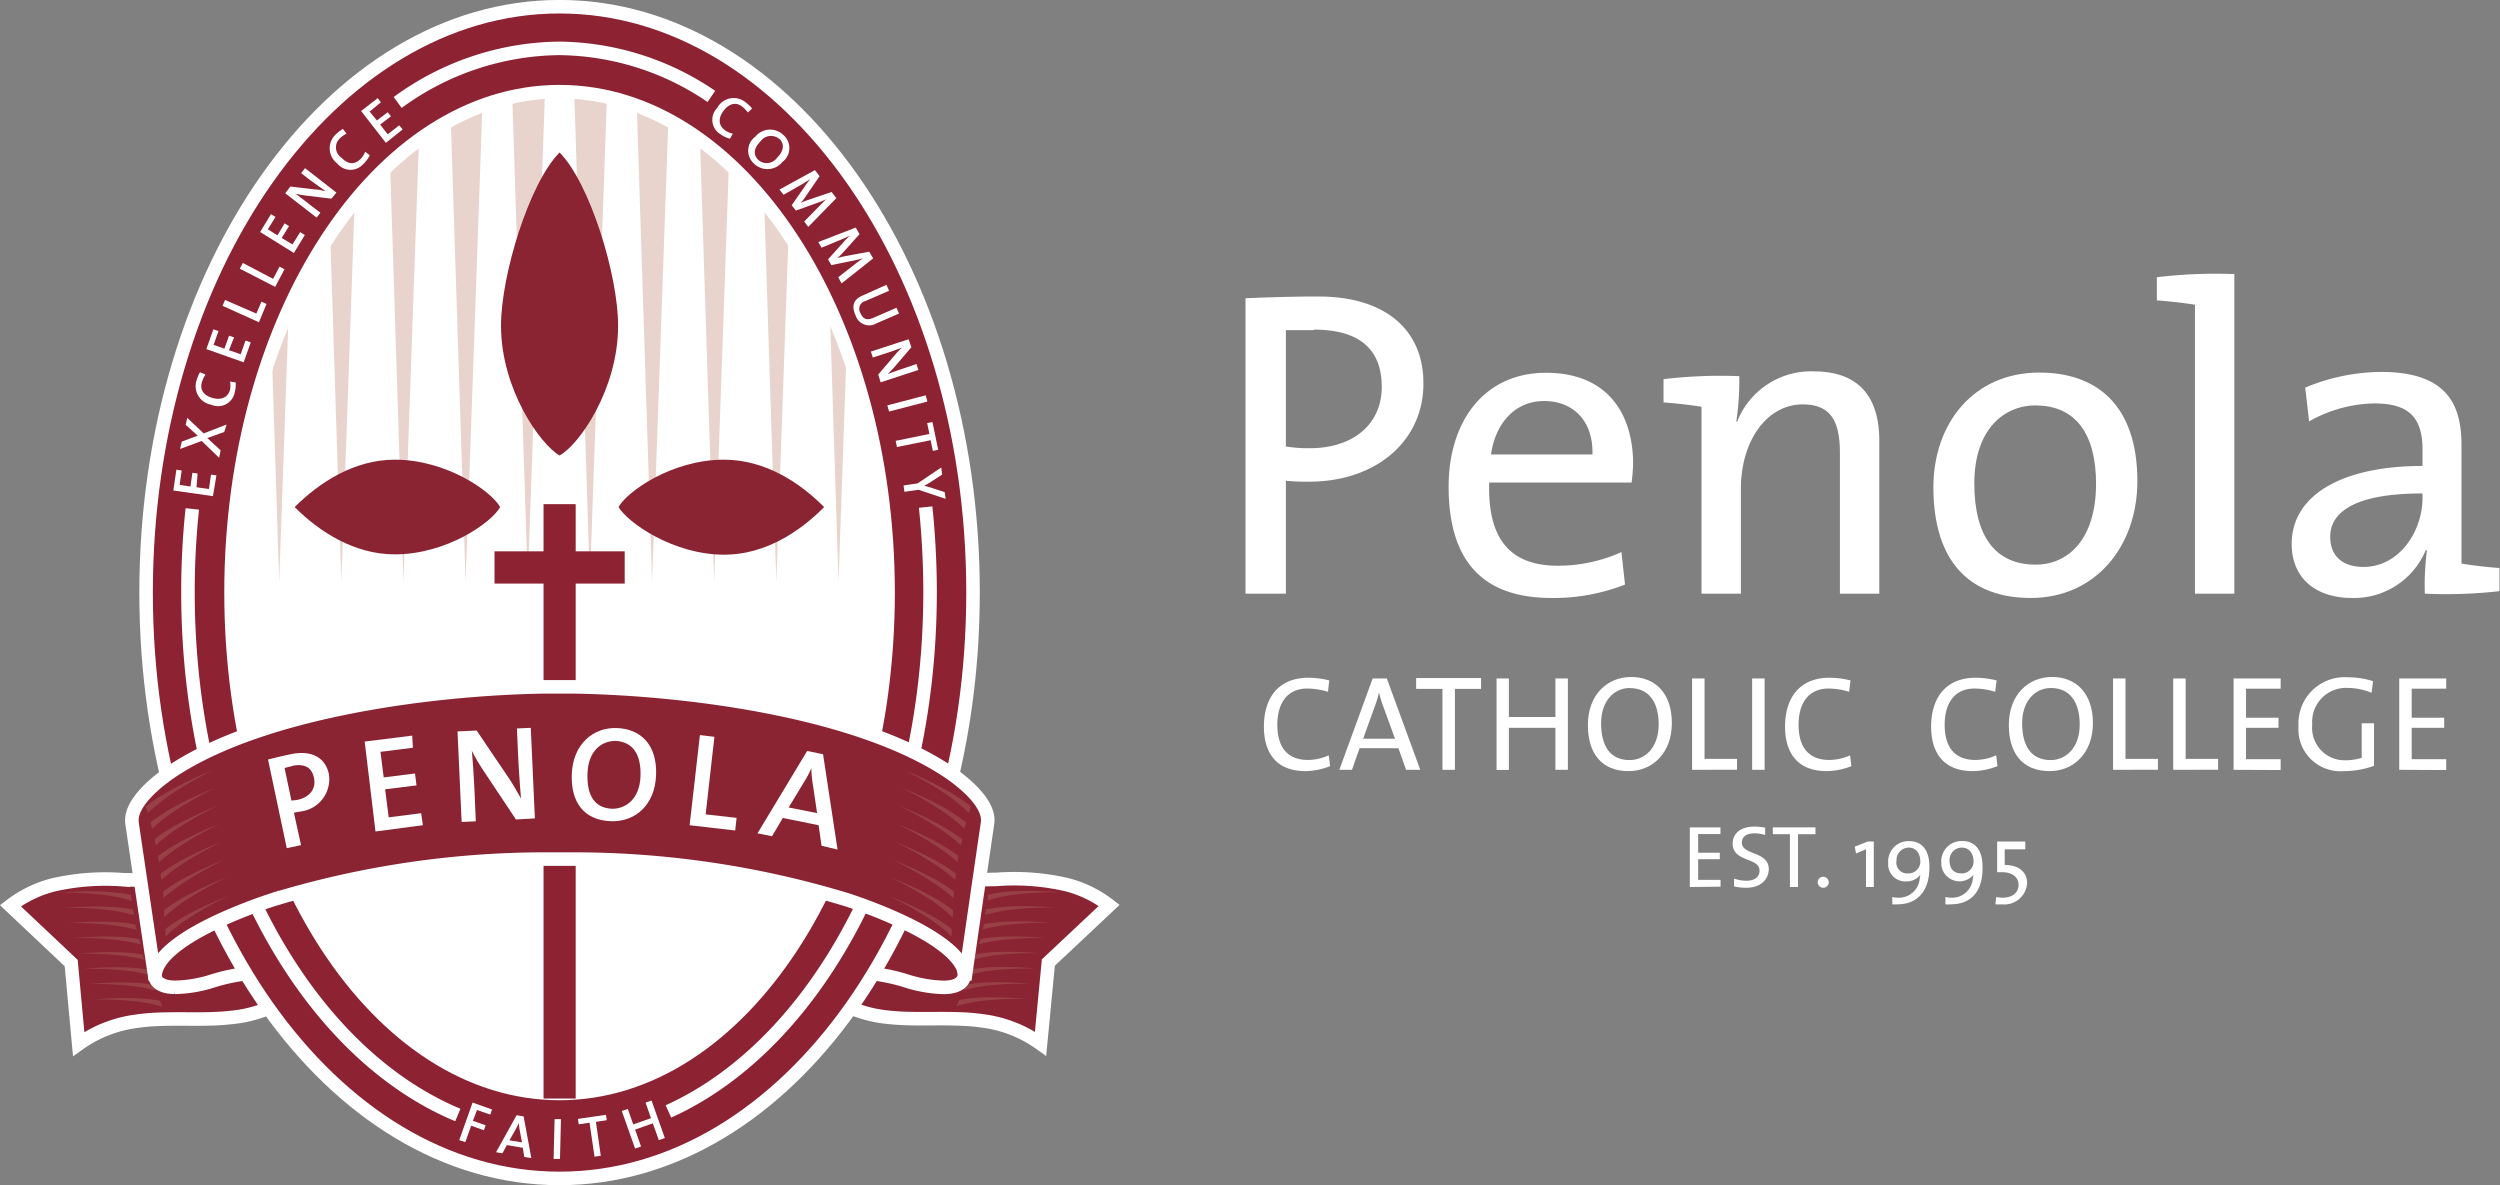 <?xml version="1.0" encoding="UTF-8"?>
<svg xmlns="http://www.w3.org/2000/svg" xmlns:xlink="http://www.w3.org/1999/xlink" width="231.03" height="109.53" viewBox="0 0 231.03 109.53">
  <rect x="0" y="0" width="231.03" height="109.53" fill="#808080" stroke="none"/>
  <defs>
    <clipPath id="a" transform="translate(0.16 -0.74)">
      <ellipse cx="51.55" cy="55.5" rx="34.29" ry="50.21" fill="none"></ellipse>
    </clipPath>
  </defs>
  <path d="M51.55,9.21C34.81,9.21,21.19,30,21.19,55.5s13.62,46.29,30.36,46.29S81.91,81,81.91,55.5,68.29,9.21,51.55,9.21Z" transform="translate(0.16 -0.74)" fill="#fff" stroke="#fff" stroke-miterlimit="10" stroke-width="1.25"></path>
  <path d="M82.28,78.78a2.86,2.86,0,0,0,1.11,2.09c1.35,1,3.73,1,5.5,1.14,1.35.06,2.24,0,3,0a21.62,21.62,0,0,1,6.52.48,10.75,10.75,0,0,1,3.93,1.92l-5.62,5.28L96,97.19a11.71,11.71,0,0,0-5.38-2.11,18,18,0,0,0-1.93-.17c-2.25-.1-4.57.08-6.74-.16a12,12,0,0,1-3.8-1c-.55-.28-1.6-1-1.22-1.92C78.59,87.65,82.28,78.78,82.28,78.78Z" transform="translate(0.16 -0.74)" fill="#8a2332" stroke="#fff" stroke-miterlimit="10" stroke-width="1.25"></path>
  <path d="M91.65,83.79a15.15,15.15,0,0,1,2-.38,31.9,31.9,0,0,1,4.14-.21,30.42,30.42,0,0,0-4.16-.1,14.67,14.67,0,0,0-2.1.24l-.4.09c0,.17,0,.35-.06.53Z" transform="translate(0.16 -0.74)" fill="#974146"></path>
  <path d="M91.21,85.2a15.15,15.15,0,0,1,2-.38,31.65,31.65,0,0,1,4.13-.21,32.07,32.07,0,0,0-4.16-.1,14.4,14.4,0,0,0-2.08.24l-.14,0-.09.51Z" transform="translate(0.16 -0.74)" fill="#974146"></path>
  <path d="M90.78,86.6a15.32,15.32,0,0,1,2-.38,31.88,31.88,0,0,1,4.14-.2,32.16,32.16,0,0,0-4.16-.11,17.11,17.11,0,0,0-2,.23c0,.17-.08.34-.11.5Z" transform="translate(0.16 -0.74)" fill="#974146"></path>
  <path d="M90.34,88a12.5,12.5,0,0,1,2-.38,31.65,31.65,0,0,1,4.13-.2,30.43,30.43,0,0,0-4.16-.11,16.87,16.87,0,0,0-1.88.2c0,.17-.09.33-.14.49Z" transform="translate(0.16 -0.74)" fill="#974146"></path>
  <path d="M91.91,89A31.57,31.57,0,0,1,96,88.84a31.92,31.92,0,0,0-4.15-.12,15.82,15.82,0,0,0-1.82.2l-.15.49A15,15,0,0,1,91.91,89Z" transform="translate(0.16 -0.74)" fill="#974146"></path>
  <path d="M89.47,90.81a14.71,14.71,0,0,1,2-.38,31.56,31.56,0,0,1,4.12-.18,30.25,30.25,0,0,0-4.15-.13,16.42,16.42,0,0,0-1.84.2c0,.16-.1.33-.16.5Z" transform="translate(0.16 -0.74)" fill="#974146"></path>
  <path d="M89,92.22a15,15,0,0,1,2-.39,29.83,29.83,0,0,1,4.12-.17A30.15,30.15,0,0,0,91,91.53a13.89,13.89,0,0,0-1.93.21c-.07.17-.13.34-.2.52Z" transform="translate(0.16 -0.74)" fill="#974146"></path>
  <path d="M90.57,92.92a14.7,14.7,0,0,0-2.09.24h0c-.08.18-.16.38-.25.55l.38-.1a13.82,13.82,0,0,1,2-.38,29.83,29.83,0,0,1,4.12-.17A30.45,30.45,0,0,0,90.57,92.92Z" transform="translate(0.16 -0.74)" fill="#974146"></path>
  <path d="M76.92,91.86,81.24,81c2.82.59,7.52,3.93,7.77,8.8-.21.46.07.93-.13,1.39-.32.7-1.26.78-1.75.8a12.4,12.4,0,0,1-3.62-.63,17.35,17.35,0,0,0-3.5-.69,4.5,4.5,0,0,0-2.42.38A1.57,1.57,0,0,0,76.92,91.86Z" transform="translate(0.16 -0.74)" fill="#8a2332" stroke="#fff" stroke-miterlimit="10" stroke-width="1.25"></path>
  <path d="M20.81,78.81a2.88,2.88,0,0,1-1.1,2.09c-1.36,1-3.74,1-5.51,1.14-1.34.06-2.24,0-2.95,0a21.54,21.54,0,0,0-6.51.48A11,11,0,0,0,.8,84.44l5.62,5.3.69,7.48a11.75,11.75,0,0,1,5.39-2.11,17.73,17.73,0,0,1,1.93-.17c2.24-.1,4.56.08,6.73-.17a11.68,11.68,0,0,0,3.81-1c.55-.28,1.6-1,1.22-1.93C24.51,87.68,20.81,78.81,20.81,78.81Z" transform="translate(0.16 -0.74)" fill="#8a2332" stroke="#fff" stroke-miterlimit="10" stroke-width="1.25"></path>
  <path d="M11.45,83.82a15.15,15.15,0,0,0-2-.38,30,30,0,0,0-4.13-.2,30.38,30.38,0,0,1,4.16-.1,16.29,16.29,0,0,1,2.09.23l.4.09A5,5,0,0,0,12,84Z" transform="translate(0.16 -0.74)" fill="#974146"></path>
  <path d="M11.89,85.23a15.18,15.18,0,0,0-2-.39,31.8,31.8,0,0,0-4.14-.2,30.57,30.57,0,0,1,4.17-.1,16.14,16.14,0,0,1,2.08.23l.14,0c0,.18.06.35.09.52Z" transform="translate(0.16 -0.74)" fill="#974146"></path>
  <path d="M12.33,86.63a15.47,15.47,0,0,0-2-.38,31.8,31.8,0,0,0-4.14-.2,30.47,30.47,0,0,1,4.16-.11,15.23,15.23,0,0,1,2,.23c0,.17.08.33.11.51Z" transform="translate(0.16 -0.74)" fill="#974146"></path>
  <path d="M12.76,88a15.15,15.15,0,0,0-2-.38,29.91,29.91,0,0,0-4.12-.19,32,32,0,0,1,4.15-.12,15.12,15.12,0,0,1,1.9.21c.05.16.1.32.14.49Z" transform="translate(0.16 -0.74)" fill="#974146"></path>
  <path d="M11.19,89.06a31.57,31.57,0,0,0-4.12-.19,31.92,31.92,0,0,1,4.15-.12,16.25,16.25,0,0,1,1.83.2c0,.16.09.32.14.48A14.69,14.69,0,0,0,11.19,89.06Z" transform="translate(0.16 -0.74)" fill="#974146"></path>
  <path d="M13.64,90.84a13.7,13.7,0,0,0-2-.38,29.91,29.91,0,0,0-4.12-.19,31.92,31.92,0,0,1,4.15-.12,16.39,16.39,0,0,1,1.84.19c.06.17.1.33.16.5Z" transform="translate(0.16 -0.74)" fill="#974146"></path>
  <path d="M14.07,92.24a14.71,14.71,0,0,0-2-.38A31.48,31.48,0,0,0,8,91.68a31.92,31.92,0,0,1,4.15-.13,15.44,15.44,0,0,1,1.92.21c.07.17.13.35.2.52Z" transform="translate(0.16 -0.74)" fill="#974146"></path>
  <path d="M12.54,93a14.68,14.68,0,0,1,2.08.22h0c.08.19.16.38.25.56l-.38-.11a15.32,15.32,0,0,0-2-.38,29.89,29.89,0,0,0-4.12-.17A29,29,0,0,1,12.54,93Z" transform="translate(0.16 -0.74)" fill="#974146"></path>
  <path d="M26.18,91.89,21.87,81c-2.83.58-7.53,3.93-7.77,8.8.2.46-.08.92.12,1.39.32.7,1.26.78,1.76.79a12.06,12.06,0,0,0,3.61-.62,17.35,17.35,0,0,1,3.5-.69,4.58,4.58,0,0,1,2.42.38A1.57,1.57,0,0,1,26.18,91.89Z" transform="translate(0.16 -0.74)" fill="#8a2332" stroke="#fff" stroke-miterlimit="10" stroke-width="1.25"></path>
  <ellipse cx="51.71" cy="54.77" rx="34.29" ry="50.21" fill="none"></ellipse>
  <g clip-path="url(#a)">
    <polygon points="50.37 8.36 48.77 53.77 47.32 8.36 50.37 8.36" fill="#e9d3cd"></polygon>
    <polygon points="44.63 8.36 43.03 53.77 41.57 8.36 44.63 8.36" fill="#e9d3cd"></polygon>
    <polygon points="38.88 8.36 37.28 53.77 35.83 8.36 38.88 8.36" fill="#e9d3cd"></polygon>
    <polygon points="33.14 8.36 31.54 53.77 30.09 8.36 33.14 8.36" fill="#e9d3cd"></polygon>
    <polygon points="27.4 8.36 25.8 53.77 24.34 8.36 27.4 8.36" fill="#e9d3cd"></polygon>
    <polygon points="79.08 8.36 77.49 53.77 76.03 8.36 79.08 8.36" fill="#e9d3cd"></polygon>
    <polygon points="73.34 8.36 71.74 53.77 70.29 8.36 73.34 8.36" fill="#e9d3cd"></polygon>
    <polygon points="67.6 8.36 66 53.77 64.54 8.36 67.6 8.36" fill="#e9d3cd"></polygon>
    <polygon points="61.86 8.36 60.26 53.77 58.8 8.36 61.86 8.36" fill="#e9d3cd"></polygon>
    <polygon points="56.11 8.36 54.51 53.77 53.06 8.36 56.11 8.36" fill="#e9d3cd"></polygon>
  </g>
  <path d="M51.55,109.64c-21.07,0-38.21-24.29-38.21-54.14S30.46,1.36,51.55,1.36,89.76,25.65,89.76,55.5,72.62,109.64,51.55,109.64Zm0-100.43C34.81,9.21,21.19,30,21.19,55.5s13.62,46.29,30.36,46.29S81.91,81,81.91,55.5,68.29,9.21,51.55,9.21Z" transform="translate(0.16 -0.74)" fill="#8c2232" stroke="#fff" stroke-miterlimit="10" stroke-width="1.25"></path>
  <path d="M85.38,47.6a76.15,76.15,0,0,1,.41,7.85c0,22.58-10.18,41.68-24.18,48" transform="translate(0.16 -0.74)" fill="none" stroke="#fff" stroke-miterlimit="10" stroke-width="1.25"></path>
  <path d="M36.59,10.21a25.66,25.66,0,0,1,14.91-5A25.34,25.34,0,0,1,65.58,9.65" transform="translate(0.16 -0.74)" fill="none" stroke="#fff" stroke-miterlimit="10" stroke-width="1.25"></path>
  <path d="M42.15,103.78c-14.39-6-24.94-25.34-24.94-48.32a73.07,73.07,0,0,1,.4-7.69" transform="translate(0.16 -0.74)" fill="none" stroke="#fff" stroke-miterlimit="10" stroke-width="1.25"></path>
  <path d="M66.41,13.14a1.56,1.56,0,0,1-.29-2.43,1.73,1.73,0,0,1,2.63-.51,3.49,3.49,0,0,1,.59.56l-.38.38a3,3,0,0,0-.56-.57c-.62-.46-1.25-.19-1.71.43s-.5,1.29.14,1.77a1.78,1.78,0,0,0,.73.32l-.26.47A2.69,2.69,0,0,1,66.41,13.14Z" transform="translate(0.16 -0.74)" fill="#fff"></path>
  <path d="M69.52,15.86a1.6,1.6,0,0,1,.12-2.49,1.76,1.76,0,0,1,2.61-.14,1.6,1.6,0,0,1-.11,2.48A1.77,1.77,0,0,1,69.52,15.86Zm2.33-2.28a1.18,1.18,0,0,0-1.71.2c-.62.63-.74,1.23-.22,1.74a1.17,1.17,0,0,0,1.73-.2c.64-.65.7-1.27.21-1.76Z" transform="translate(0.16 -0.74)" fill="#fff"></path>
  <path d="M74.16,21.21l1.39-1.42c.27-.28.47-.47.64-.64h0a5.28,5.28,0,0,1-.69.29l-2.11.76L73,19.71,74.19,18a6.24,6.24,0,0,1,.55-.72h0c-.27.18-.52.32-.82.51l-1.67.95-.38-.48,3.28-1.8.43.56-1.27,1.85a4.81,4.81,0,0,1-.47.62h0a6,6,0,0,1,.7-.28l2.15-.73.44.57-2.6,2.66Z" transform="translate(0.16 -0.74)" fill="#fff"></path>
  <path d="M77.3,26.36l1.56-1.22c.31-.24.53-.4.73-.54h0c-.24.07-.48.14-.72.19l-2.2.45-.31-.53,1.4-1.56a6.44,6.44,0,0,1,.64-.64h0c-.28.14-.55.25-.87.39l-1.77.73-.3-.52,3.46-1.34.35.61-1.5,1.67a5.83,5.83,0,0,1-.56.55h0a6.17,6.17,0,0,1,.74-.19L80.17,24l.36.62-2.92,2.31Z" transform="translate(0.16 -0.74)" fill="#fff"></path>
  <path d="M78.9,29.87c-.47-1.06,0-1.53.63-1.81l2.23-1,.24.55-2.19.95a.74.74,0,0,0-.55.88.64.64,0,0,0,.1.24c.24.55.58.7,1.21.42l2.12-.92.23.54-2.08.9A1.32,1.32,0,0,1,78.9,29.87Z" transform="translate(0.16 -0.74)" fill="#fff"></path>
  <path d="M81,35.35l1.59-1.86a7.23,7.23,0,0,1,.61-.63c-.34.13-1,.38-1.53.54l-1.17.38-.18-.55,3.49-1.14.25.74-1.53,1.79c-.21.24-.44.47-.65.69.38-.16,1.15-.42,1.65-.59l1-.34.18.55-3.49,1.14Z" transform="translate(0.16 -0.74)" fill="#fff"></path>
  <path d="M81.84,38.2l3.55-.93.15.58L82,38.77Z" transform="translate(0.16 -0.74)" fill="#fff"></path>
  <path d="M85.84,41.42l-3.11.63-.12-.57,3.12-.64-.21-1,.49-.1.53,2.56-.49.11Z" transform="translate(0.16 -0.74)" fill="#fff"></path>
  <path d="M84.72,46l-1.3.19-.08-.59,1.3-.19,2.18-1.47.09.65-1.07.7c-.21.13-.38.24-.58.34h0l.72.21,1.16.38.09.62Z" transform="translate(0.16 -0.74)" fill="#fff"></path>
  <path d="M43.92,103.32l-.38,1,1.18.41-.16.46-1.18-.42-.54,1.52-.56-.19,1.23-3.47,1.8.64-.16.47Z" transform="translate(0.16 -0.74)" fill="#fff"></path>
  <path d="M48.29,107.66l-.14-.85-1.47-.25-.41.76-.59-.1,1.9-3.42.65.11.71,3.85Zm-.44-2.56a5.61,5.61,0,0,1-.06-.59h0a4.68,4.68,0,0,1-.27.55l-.6,1.06,1.16.19Z" transform="translate(0.16 -0.74)" fill="#fff"></path>
  <path d="M51,107.84l.09-3.68h.59l-.09,3.68Z" transform="translate(0.16 -0.74)" fill="#fff"></path>
  <path d="M54.91,104.41l.45,3.14-.58.08-.46-3.14-1,.15-.07-.5,2.59-.38.07.5Z" transform="translate(0.16 -0.74)" fill="#fff"></path>
  <path d="M60.72,106.1l-.55-1.55-1.64.58.55,1.56-.55.19-1.23-3.47.56-.19.5,1.43,1.64-.58-.5-1.43.55-.2,1.23,3.47Z" transform="translate(0.16 -0.74)" fill="#fff"></path>
  <path d="M19.52,46.59l-3.66-.52.28-1.93.49.08-.19,1.33,1,.15.18-1.27.48.07L18,45.77l1.15.16.19-1.33.5.07Z" transform="translate(0.16 -0.74)" fill="#fff"></path>
  <path d="M20.56,40.66,19,41.22l1.23,1.14-.14.69-1.61-1.56-2,.74.16-.68L18.11,41,17,40l.14-.65,1.52,1.44,2.12-.82Z" transform="translate(0.16 -0.74)" fill="#fff"></path>
  <path d="M21.53,37a1.56,1.56,0,0,1-2.17,1.14A1.74,1.74,0,0,1,18,35.9a3.61,3.61,0,0,1,.32-.76l.51.21a2.85,2.85,0,0,0-.34.73c-.21.74.26,1.24,1,1.44s1.39,0,1.61-.76A2.1,2.1,0,0,0,21.1,36l.52.08A2.76,2.76,0,0,1,21.53,37Z" transform="translate(0.16 -0.74)" fill="#fff"></path>
  <path d="M22.36,34.22,18.91,33l.65-1.83.47.17-.45,1.27,1,.35.43-1.2.46.16L21,33.1l1.08.38.45-1.27.48.17Z" transform="translate(0.16 -0.74)" fill="#fff"></path>
  <path d="M23.77,30.52,20.4,29l.24-.54,2.89,1.26L24,28.62l.47.21Z" transform="translate(0.16 -0.74)" fill="#fff"></path>
  <path d="M25.27,27.25,22,25.57l.28-.53,2.8,1.47.59-1.13.46.24Z" transform="translate(0.16 -0.74)" fill="#fff"></path>
  <path d="M27,24.12l-3.12-1.94,1-1.65.42.26-.71,1.14.89.56.66-1.11.41.26-.68,1.09,1,.6.71-1.14.43.27Z" transform="translate(0.16 -0.74)" fill="#fff"></path>
  <path d="M30.47,19.1,28,18.8a8.65,8.65,0,0,1-.86-.16c.3.21.9.66,1.31,1l1,.76-.35.45-2.9-2.25.47-.62,2.33.27c.32,0,.64.11.94.16-.35-.24-1-.71-1.41-1l-.86-.67.36-.46,2.9,2.26Z" transform="translate(0.16 -0.74)" fill="#fff"></path>
  <path d="M33.41,15.9A1.57,1.57,0,0,1,31,15.84a1.75,1.75,0,0,1-.12-2.69,4,4,0,0,1,.65-.5l.33.44a2.69,2.69,0,0,0-.65.47,1.15,1.15,0,0,0,.18,1.75c.6.61,1.2.69,1.77.12a2,2,0,0,0,.43-.67l.42.33A2.67,2.67,0,0,1,33.41,15.9Z" transform="translate(0.16 -0.74)" fill="#fff"></path>
  <path d="M35.5,13.94,33.21,11l1.53-1.19.3.38L34,11.05l.67.82,1-.76.3.38-1,.76.7.9,1.06-.83.32.38Z" transform="translate(0.16 -0.74)" fill="#fff"></path>
  <polygon points="57.73 50.95 53.2 50.95 53.2 46.59 50.23 46.59 50.23 50.95 45.7 50.95 45.7 53.93 50.23 53.93 50.23 101.52 53.2 101.52 53.2 53.93 57.73 53.93 57.73 50.95" fill="#8c2232"></polygon>
  <path d="M27.07,47.6c2.28,2.28,5.5,4.37,9.26,4.37,4.78,0,8.94-2.94,9.73-4.37h0c-.79-1.44-4.94-4.38-9.73-4.38C32.57,43.22,29.36,45.32,27.07,47.6Z" transform="translate(0.16 -0.74)" fill="#8a2332"></path>
  <path d="M76,47.6C73.75,49.88,70.53,52,66.78,52,62,52,57.83,49,57,47.6h0c.79-1.44,4.94-4.38,9.74-4.38C70.53,43.22,73.74,45.32,76,47.6Z" transform="translate(0.16 -0.74)" fill="#8a2332"></path>
  <path d="M51.55,14.83c2.81,2.84,5.41,11.35,5.41,16,0,5.92-3.64,11.06-5.41,12h0c-1.77-1-5.41-6.12-5.41-12C46.14,26.18,48.74,17.67,51.55,14.83Z" transform="translate(0.16 -0.74)" fill="#8a2332"></path>
  <path d="M91.1,76.81c.3-2-2.8-4.21-3.74-4.83-8.49-5.59-24.1-7.61-34.63-7.77H50.18c-10.53.17-26,2.22-34.4,7.77-.93.62-4,2.81-3.74,4.82q1.11,7.53,2.15,14.49c-.52-3.5,8.94-6.78,10.81-7.39a86.44,86.44,0,0,1,25-3.77c1,0,1.9,0,2.85,0a86.8,86.8,0,0,1,25.32,3.78C80,84.51,89.47,87.8,89,91.29Q90,84.33,91.1,76.81Z" transform="translate(0.16 -0.74)" fill="#8a2332" stroke="#fff" stroke-miterlimit="10" stroke-width="1.25"></path>
  <path d="M14,75.44a15.45,15.45,0,0,1,1.75-1.36,32.13,32.13,0,0,1,3.83-2.19,33.23,33.23,0,0,0-4,1.9A16.57,16.57,0,0,0,13.66,75l-.35.28c.06.2.13.38.18.59A4.17,4.17,0,0,1,14,75.44Z" transform="translate(0.16 -0.74)" fill="#974146"></path>
  <path d="M14.16,77.09a16.19,16.19,0,0,1,1.74-1.35,31.67,31.67,0,0,1,3.84-2.19,31,31,0,0,0-4,1.87,16.49,16.49,0,0,0-1.88,1.24l-.11.09.14.58Z" transform="translate(0.16 -0.74)" fill="#974146"></path>
  <path d="M14.36,78.74a16.19,16.19,0,0,1,1.74-1.35,31.53,31.53,0,0,1,3.84-2.17,31.59,31.59,0,0,0-4,1.87,14.48,14.48,0,0,0-1.81,1.19c0,.19.07.38.11.58Z" transform="translate(0.16 -0.74)" fill="#974146"></path>
  <path d="M14.57,80.4a13.48,13.48,0,0,1,1.74-1.35,30.68,30.68,0,0,1,3.83-2.17,30.77,30.77,0,0,0-4,1.86,17.73,17.73,0,0,0-1.7,1.11l.09.57Z" transform="translate(0.16 -0.74)" fill="#974146"></path>
  <path d="M16.51,80.7a31.34,31.34,0,0,1,3.83-2.16,29.5,29.5,0,0,0-4,1.86,16,16,0,0,0-1.65,1.07c0,.19.05.38.07.57A17.48,17.48,0,0,1,16.51,80.7Z" transform="translate(0.16 -0.74)" fill="#974146"></path>
  <path d="M15,83.7a14.92,14.92,0,0,1,1.74-1.34,32.1,32.1,0,0,1,3.83-2.16,32.77,32.77,0,0,0-4,1.85,16.87,16.87,0,0,0-1.66,1.08c0,.2,0,.38.06.59Z" transform="translate(0.16 -0.74)" fill="#974146"></path>
  <path d="M15.17,85.35A17.48,17.48,0,0,1,16.91,84a32.78,32.78,0,0,1,3.84-2.15,30.84,30.84,0,0,0-4,1.85A16.25,16.25,0,0,0,15,84.85c0,.21,0,.42,0,.63Z" transform="translate(0.16 -0.74)" fill="#974146"></path>
  <path d="M17,85.36a16.75,16.75,0,0,0-1.87,1.23h0v.7l.3-.29a14.92,14.92,0,0,1,1.74-1.34A30.48,30.48,0,0,1,21,83.52,32.84,32.84,0,0,0,17,85.36Z" transform="translate(0.16 -0.74)" fill="#974146"></path>
  <path d="M88.93,75.44a17.46,17.46,0,0,0-1.75-1.36,33.79,33.79,0,0,0-3.83-2.19,32.39,32.39,0,0,1,4,1.9A16.07,16.07,0,0,1,89.22,75l.35.29c-.06.19-.13.38-.18.58C89.23,75.73,89.07,75.58,88.93,75.44Z" transform="translate(0.16 -0.74)" fill="#974146"></path>
  <path d="M88.71,77.09A16.19,16.19,0,0,0,87,75.74a31.67,31.67,0,0,0-3.84-2.19,31,31,0,0,1,4,1.87A16.49,16.49,0,0,1,89,76.66l.12.09c-.06.2-.11.39-.15.58Z" transform="translate(0.16 -0.74)" fill="#974146"></path>
  <path d="M88.51,78.74a15.37,15.37,0,0,0-1.75-1.35,30.68,30.68,0,0,0-3.83-2.17,31,31,0,0,1,4,1.87,18.35,18.35,0,0,1,1.82,1.19c0,.19-.08.38-.12.58Z" transform="translate(0.16 -0.74)" fill="#974146"></path>
  <path d="M88.31,80.4a15.37,15.37,0,0,0-1.75-1.35,30.68,30.68,0,0,0-3.83-2.17,31.52,31.52,0,0,1,4,1.86,18.91,18.91,0,0,1,1.69,1.11l-.09.57Z" transform="translate(0.16 -0.74)" fill="#974146"></path>
  <path d="M86.36,80.7a30.61,30.61,0,0,0-3.83-2.16,29.5,29.5,0,0,1,4,1.86,14.89,14.89,0,0,1,1.64,1.07c0,.19,0,.38-.07.57A16.27,16.27,0,0,0,86.36,80.7Z" transform="translate(0.16 -0.74)" fill="#974146"></path>
  <path d="M87.9,83.7a14.92,14.92,0,0,0-1.74-1.34,32.1,32.1,0,0,0-3.83-2.16,32.77,32.77,0,0,1,4,1.85A16.87,16.87,0,0,1,88,83.13c0,.2,0,.38-.06.59Z" transform="translate(0.16 -0.74)" fill="#974146"></path>
  <path d="M87.7,85.35A17.48,17.48,0,0,0,86,84a33.48,33.48,0,0,0-3.83-2.15,31.33,31.33,0,0,1,4,1.85,16.25,16.25,0,0,1,1.74,1.14c0,.21,0,.42,0,.63Z" transform="translate(0.16 -0.74)" fill="#974146"></path>
  <path d="M85.92,85.36a14.35,14.35,0,0,1,1.87,1.23h0v.7l-.3-.29a14.92,14.92,0,0,0-1.74-1.34,30.48,30.48,0,0,0-3.83-2.14A32.84,32.84,0,0,1,85.92,85.36Z" transform="translate(0.16 -0.74)" fill="#974146"></path>
  <path d="M27.62,75.73l-.62.11.66,3-1.32.28-1.73-8.19c.62-.16,1.32-.33,2.08-.49,1.95-.41,3.22.31,3.54,1.83A3,3,0,0,1,27.62,75.73Zm-.81-4.18a5.06,5.06,0,0,0-.67.17l.63,3a5.93,5.93,0,0,0,.59-.07c1.1-.25,1.7-1,1.5-2s-.86-1.37-2.05-1.13Z" transform="translate(0.16 -0.74)" fill="#fff"></path>
  <path d="M34.54,77.58l-1-8.31,4.39-.55L38,69.84l-3,.38.3,2.36,2.89-.36.14,1.1-2.9.36.33,2.59,3-.38L38.92,77Z" transform="translate(0.16 -0.74)" fill="#fff"></path>
  <path d="M47.52,76.47l-3.08-4.63a18.43,18.43,0,0,1-1-1.72c.09.82.19,2.51.25,3.7l.12,2.82-1.31.06-.38-8.37,1.77-.08,3,4.44c.4.6.76,1.25,1.1,1.85-.09-1-.21-2.75-.27-4l-.11-2.48L48.89,68l.38,8.37Z" transform="translate(0.16 -0.74)" fill="#fff"></path>
  <path d="M56.29,76.63c-2.54-.1-3.71-1.8-3.61-4.36.11-2.78,2-4.34,4.19-4.25s3.71,1.55,3.6,4.35S58.51,76.71,56.29,76.63Zm.41-7.42c-1.29,0-2.5.94-2.57,3s.66,3.21,2.3,3.27c1.24,0,2.52-.9,2.6-3S58.26,69.27,56.7,69.21Z" transform="translate(0.16 -0.74)" fill="#fff"></path>
  <path d="M63.57,77l.95-8.33,1.34.16L65.05,76l2.86.32-.13,1.17Z" transform="translate(0.16 -0.74)" fill="#fff"></path>
  <path d="M75.76,78.9,75.49,77l-3.31-.67-1,1.69-1.34-.27,4.59-7.61,1.47.3,1.34,8.81Zm-.83-5.84a8.65,8.65,0,0,1-.11-1.34h0A8,8,0,0,1,74.15,73l-1.43,2.36,2.63.52Z" transform="translate(0.16 -0.74)" fill="#fff"></path>
  <path d="M120.85,45.25a19.77,19.77,0,0,1-2.18-.08V55.6h-3.73V28.3c2-.08,4.25-.16,6.72-.16,6.29,0,9.72,3.15,9.72,8C131.41,41.49,127,45.25,120.85,45.25Zm.4-14c-1,0-1.82,0-2.58,0V42a12.69,12.69,0,0,0,2.22.16c4,0,6.64-2.22,6.64-5.66s-2-5.3-6.28-5.3Z" transform="translate(0.16 -0.74)" fill="#fff"></path>
  <path d="M150.62,45.33H137.46c-.16,5.38,2.07,7.69,6.35,7.69a14.27,14.27,0,0,0,5.87-1.26l.33,3a18,18,0,0,1-6.8,1.24c-6.19,0-9.5-3.24-9.5-10.3,0-6,3.27-10.51,9-10.51s8.05,3.84,8.05,8.45A16.57,16.57,0,0,1,150.62,45.33Zm-8.09-7.53c-2.64,0-4.49,2-4.9,4.94H147C147.1,39.79,145.35,37.8,142.53,37.8Z" transform="translate(0.16 -0.74)" fill="#fff"></path>
  <path d="M160.29,39.71l.08,0a7.34,7.34,0,0,1,7.07-4.65c4.62,0,6.07,2.86,6.07,6.43V55.6h-3.64v-13c0-2.83-.77-4.49-3.43-4.49-3.32,0-5.72,3.36-5.72,7.81V55.6h-3.64V38.33c-1-.16-2.34-.32-3.51-.4V35.78a44.6,44.6,0,0,1,7-.28A24.71,24.71,0,0,1,160.29,39.71Z" transform="translate(0.16 -0.74)" fill="#fff"></path>
  <path d="M187.51,56c-5.46,0-9-3.16-9-10.23,0-5.91,3.72-10.6,9.79-10.6,5.14,0,9.06,2.83,9.06,10.07C197.34,51.27,193.46,56,187.51,56Zm.45-17.8c-2.92,0-5.67,2.22-5.67,7.2s2,7.52,5.67,7.52c3,0,5.58-2.34,5.58-7.48,0-4.56-1.86-7.23-5.58-7.23Z" transform="translate(0.16 -0.74)" fill="#fff"></path>
  <path d="M206.32,55.6h-3.64V28.9c-1-.16-2.35-.32-3.52-.4V26.36a45.1,45.1,0,0,1,7.16-.29Z" transform="translate(0.16 -0.74)" fill="#fff"></path>
  <path d="M223.92,55.6a25.53,25.53,0,0,1,.2-4H224A7.18,7.18,0,0,1,217.2,56c-3.31,0-5.58-1.78-5.58-5,0-4.41,4.49-7.2,12.09-7.2v-1.5c0-2.79-1.09-4.28-4.41-4.28a12.6,12.6,0,0,0-6.07,1.66l-.36-3.12a18.51,18.51,0,0,1,7-1.45c5.79,0,7.44,2.7,7.44,6.71v11c1,.17,2.34.33,3.51.41v2.14A43.48,43.48,0,0,1,223.92,55.6Zm-.21-9.26c-7,0-8.53,2.15-8.53,4s1.21,2.79,3.08,2.79c3.27,0,5.45-3.24,5.45-6.4Z" transform="translate(0.16 -0.74)" fill="#fff"></path>
  <path d="M120.47,72c-2.71,0-3.83-1.72-3.83-4.11,0-2.58,1.27-4.52,4.13-4.52a8.2,8.2,0,0,1,1.91.25l-.12,1.05a6.58,6.58,0,0,0-1.92-.3c-1.93,0-2.76,1.48-2.76,3.33,0,2.08.91,3.27,2.86,3.27a4.74,4.74,0,0,0,1.89-.43l.13,1A6.38,6.38,0,0,1,120.47,72Z" transform="translate(0.16 -0.74)" fill="#fff"></path>
  <path d="M129.78,71.88l-.71-2h-3.59l-.7,2h-1.17l3.08-8.44H128l3.09,8.44ZM127.66,66a9.72,9.72,0,0,1-.38-1.27h0a9.45,9.45,0,0,1-.39,1.28l-1.08,3h2.95Z" transform="translate(0.16 -0.74)" fill="#fff"></path>
  <path d="M134.29,64.4v7.48h-1.15V64.4h-2.43v-1h6v1Z" transform="translate(0.16 -0.74)" fill="#fff"></path>
  <path d="M143.58,71.88V68h-4.3v3.89h-1.14V63.44h1.14V67h4.3V63.44h1.15v8.44Z" transform="translate(0.16 -0.74)" fill="#fff"></path>
  <path d="M150.34,72c-2.54,0-3.76-1.69-3.76-4.26,0-2.81,1.8-4.44,4-4.44s3.76,1.48,3.76,4.26S152.54,72,150.34,72Zm.11-7.68c-1.4,0-2.65,1.14-2.65,3.26s.85,3.4,2.64,3.4c1.38,0,2.68-1.11,2.68-3.29S152.14,64.33,150.45,64.33Z" transform="translate(0.16 -0.74)" fill="#fff"></path>
  <path d="M156.21,71.88V63.44h1.15v7.43h3v1Z" transform="translate(0.16 -0.74)" fill="#fff"></path>
  <path d="M161.76,71.88V63.44h1.15v8.44Z" transform="translate(0.16 -0.74)" fill="#fff"></path>
  <path d="M168.64,72c-2.71,0-3.84-1.72-3.84-4.11,0-2.58,1.28-4.52,4.13-4.52a8.29,8.29,0,0,1,1.92.25l-.13,1.05a6.51,6.51,0,0,0-1.91-.3c-1.93,0-2.76,1.48-2.76,3.33,0,2.08.91,3.27,2.86,3.27a4.79,4.79,0,0,0,1.9-.43l.12,1A6.38,6.38,0,0,1,168.64,72Z" transform="translate(0.16 -0.74)" fill="#fff"></path>
  <path d="M182.14,72c-2.71,0-3.84-1.72-3.84-4.11,0-2.58,1.28-4.52,4.13-4.52a8.29,8.29,0,0,1,1.92.25l-.13,1.05a6.58,6.58,0,0,0-1.92-.3c-1.92,0-2.75,1.48-2.75,3.33,0,2.08.91,3.27,2.86,3.27a4.79,4.79,0,0,0,1.9-.43l.12,1A6.38,6.38,0,0,1,182.14,72Z" transform="translate(0.16 -0.74)" fill="#fff"></path>
  <path d="M189.25,72c-2.54,0-3.77-1.69-3.77-4.26,0-2.81,1.81-4.44,4-4.44s3.77,1.48,3.77,4.26S191.46,72,189.25,72Zm.11-7.68c-1.4,0-2.65,1.14-2.65,3.26s.85,3.4,2.64,3.4c1.38,0,2.68-1.11,2.68-3.29s-1-3.37-2.64-3.37Z" transform="translate(0.16 -0.74)" fill="#fff"></path>
  <path d="M195.11,71.88V63.44h1.15v7.43h3v1Z" transform="translate(0.16 -0.74)" fill="#fff"></path>
  <path d="M200.67,71.88V63.44h1.15v7.43h3v1Z" transform="translate(0.16 -0.74)" fill="#fff"></path>
  <path d="M206.25,71.88V63.44h4.35v.94h-3.2v2.69h3V68h-3V70.9h3.2v1Z" transform="translate(0.16 -0.74)" fill="#fff"></path>
  <path d="M219,64.76a6,6,0,0,0-2.25-.45,3.13,3.13,0,0,0-3.23,3.38A3,3,0,0,0,216.6,71a5,5,0,0,0,1.49-.23V67.58h1.14v3.93a8.28,8.28,0,0,1-2.79.49,3.88,3.88,0,0,1-4.19-4.17,4.27,4.27,0,0,1,4.58-4.5,7.58,7.58,0,0,1,2.31.36Z" transform="translate(0.16 -0.74)" fill="#fff"></path>
  <path d="M221.56,71.88V63.44h4.34v.94h-3.19v2.69h3V68h-3V70.9h3.19v1Z" transform="translate(0.16 -0.74)" fill="#fff"></path>
  <path d="M156,82.71V77.2h2.83v.62h-2.06v1.72h2v.6h-2v1.91h2.07v.63Z" transform="translate(0.16 -0.74)" fill="#fff"></path>
  <path d="M161.2,82.78a4.56,4.56,0,0,1-1.11-.13l0-.72a3.38,3.38,0,0,0,1.14.2c.66,0,1.21-.26,1.21-.94,0-1.24-2.48-.75-2.48-2.5,0-.91.72-1.56,2-1.56a4.68,4.68,0,0,1,1,.1l0,.67a3.35,3.35,0,0,0-1-.15c-.75,0-1.15.34-1.15.86,0,1.19,2.49.76,2.49,2.47C163.25,82.07,162.51,82.78,161.2,82.78Z" transform="translate(0.16 -0.74)" fill="#fff"></path>
  <path d="M166,77.83v4.88h-.75V77.83h-1.58V77.2h3.94v.63Z" transform="translate(0.16 -0.74)" fill="#fff"></path>
  <path d="M168.84,82.27a.51.51,0,1,1-.51-.51h0A.52.52,0,0,1,168.84,82.27Z" transform="translate(0.16 -0.74)" fill="#fff"></path>
  <path d="M172.28,82.71V79.22l-.92.39-.12-.63,1.2-.47H173v4.2Z" transform="translate(0.16 -0.74)" fill="#fff"></path>
  <path d="M175.2,84.31a2.7,2.7,0,0,1-.49,0v-.68a2.41,2.41,0,0,0,.53.07,1.93,1.93,0,0,0,2-1.71,3.34,3.34,0,0,1,.07-.42h0a1.57,1.57,0,0,1-1.31.62,1.58,1.58,0,0,1-1.67-1.48v-.24a1.88,1.88,0,0,1,1.79-2h.15c1.09,0,1.87.72,1.87,2.37C178.16,83.11,177,84.31,175.2,84.31Zm1-5.24a1.14,1.14,0,0,0-1.1,1.19v0a1,1,0,0,0,1.08,1.19,1.09,1.09,0,0,0,1.12-1v0C177.32,79.64,176.94,79.07,176.24,79.07Z" transform="translate(0.16 -0.74)" fill="#fff"></path>
  <path d="M180.11,84.31a2.63,2.63,0,0,1-.49,0v-.68a2.41,2.41,0,0,0,.53.07,1.93,1.93,0,0,0,2-1.71,3.34,3.34,0,0,1,.07-.42h0a1.68,1.68,0,0,1-2.37.23,1.65,1.65,0,0,1-.61-1.34,1.87,1.87,0,0,1,1.79-2h.15c1.08,0,1.87.72,1.87,2.36C183.1,83.11,182,84.31,180.11,84.31Zm1-5.24A1.14,1.14,0,0,0,180,80.26v0c0,.75.39,1.19,1.07,1.19a1.09,1.09,0,0,0,1.15-1v-.06C182.23,79.64,181.85,79.07,181.13,79.07Z" transform="translate(0.16 -0.74)" fill="#fff"></path>
  <path d="M184.82,84.31a3.69,3.69,0,0,1-.58,0l.07-.67a5.51,5.51,0,0,0,.57.06c1,0,1.5-.52,1.5-1.19s-.53-1.17-1.54-1.17h-.44V78.51H187v.72H185.1v1.44c1.35,0,2.07.71,2.07,1.68A2.11,2.11,0,0,1,184.82,84.31Z" transform="translate(0.16 -0.74)" fill="#fff"></path>
</svg>
